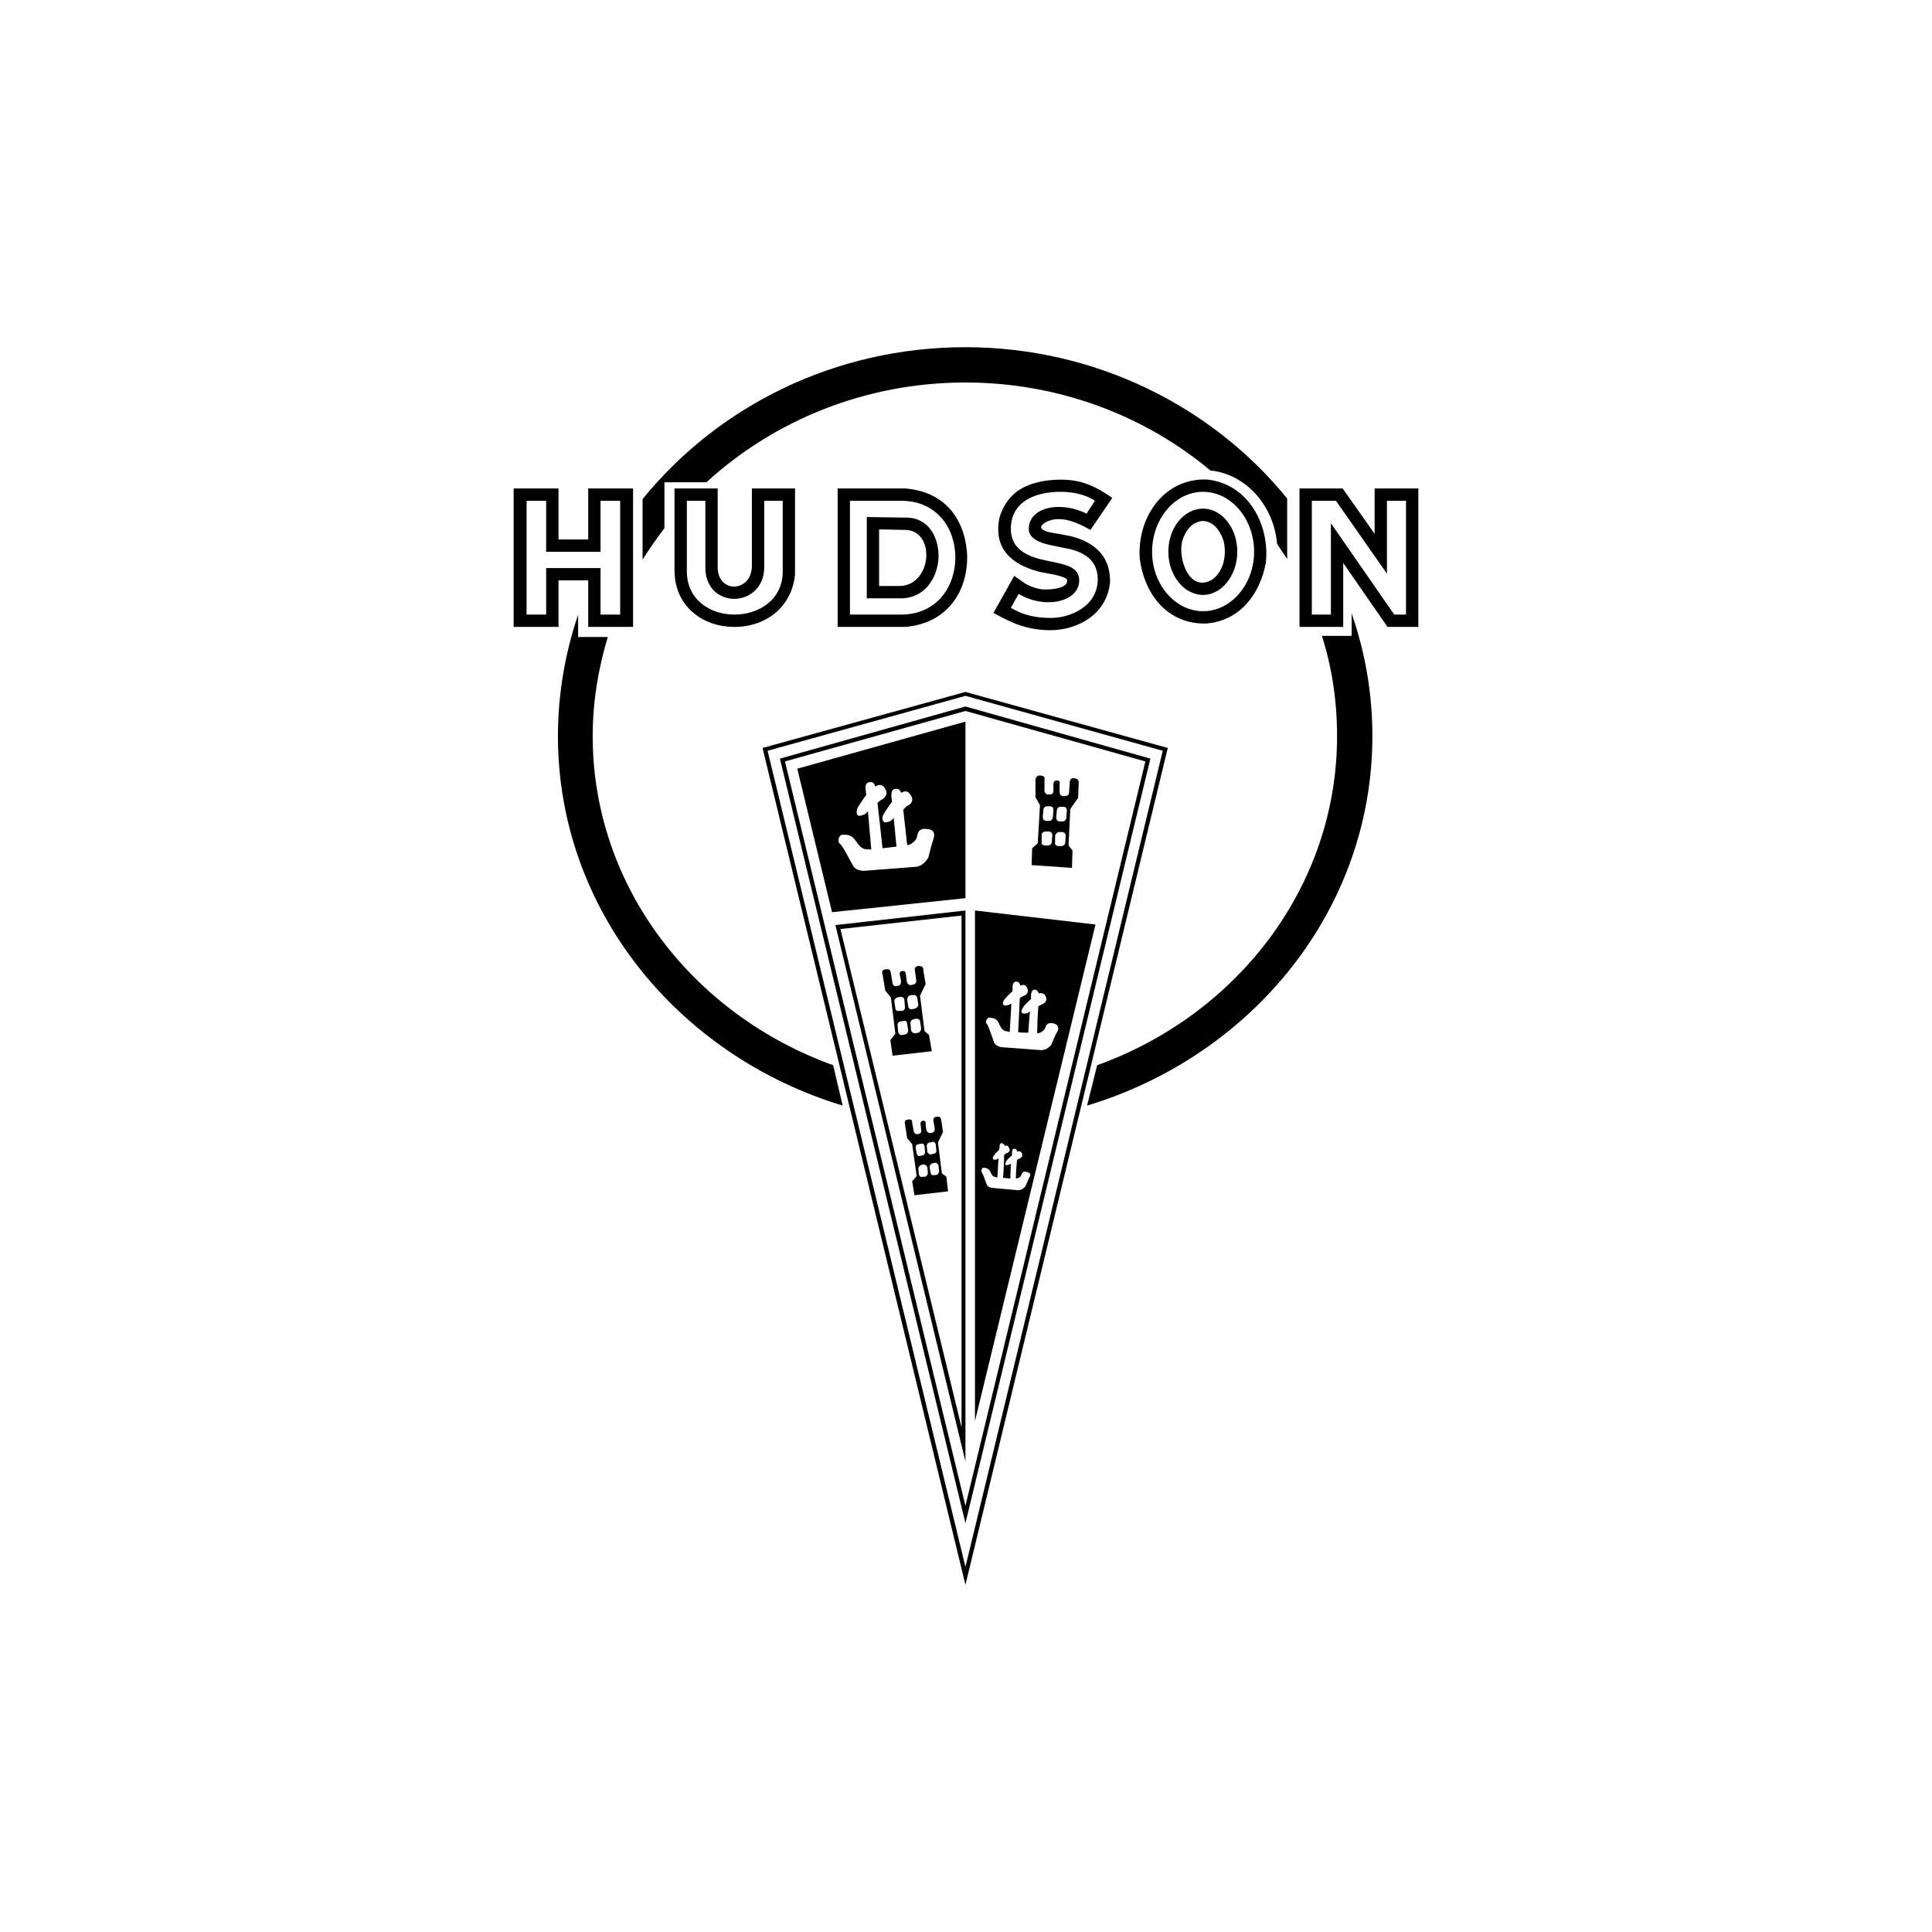 <svg width="100" height="100" viewBox="0 0 100 100" fill="none" xmlns="http://www.w3.org/2000/svg">
<rect width="100" height="100" fill="white"/>
<path fill-rule="evenodd" clip-rule="evenodd" d="M53.945 30.504C54.207 30.533 55.367 30.504 55.222 29.982C55.019 29.779 54.09 29.663 53.83 29.604C52.321 29.227 51.393 28.357 51.74 26.761C52.118 25.572 52.959 25.049 54.177 24.875C55.599 24.701 56.47 24.991 57.572 25.775L56.44 27.428C55.774 27.051 54.845 26.616 54.09 27.051C53.742 27.283 53.888 27.399 54.177 27.515C54.555 27.602 54.99 27.66 55.397 27.747C56.702 28.066 57.485 28.821 57.456 30.155C57.282 31.751 55.861 32.621 54.323 32.621C53.134 32.593 52.408 32.273 51.422 31.722L52.495 29.807L53.075 30.213C53.336 30.359 53.656 30.475 53.945 30.504ZM62.447 24.818C64.594 25.021 65.725 27.138 65.522 29.111C65.231 30.736 64.188 32.129 62.447 32.273C60.444 32.332 59.226 30.765 58.994 28.908C58.849 26.848 60.183 24.759 62.447 24.818ZM69.496 25.282L71.15 27.631V25.282H73.413V32.448H71.817L69.525 29.14V32.448H67.262V25.282H69.496ZM37.148 25.282V29.43C37.176 30.069 37.612 30.388 38.047 30.359C38.482 30.33 38.888 29.981 38.917 29.343V25.282H41.151V29.75C40.948 31.606 39.411 32.505 37.902 32.448C36.422 32.419 34.942 31.432 34.913 29.575V25.282L37.148 25.282ZM43.356 32.448V25.282H46.838C48.81 25.427 49.942 26.761 50.058 28.705C50.116 30.736 48.898 32.303 46.838 32.448H43.356ZM28.908 32.448H26.587V25.282H28.908V27.922H30.446V25.282H32.767V32.448H30.446V30.04H28.908V32.448Z" fill="black"/>
<path fill-rule="evenodd" clip-rule="evenodd" d="M31.461 32.97C30.968 34.595 30.678 36.307 30.678 38.105C30.678 45.88 35.871 52.525 43.124 55.135L43.617 57.225C35.088 54.643 28.879 47.07 28.879 38.106C28.879 35.901 29.257 33.783 29.924 31.81V32.971L31.461 32.97ZM69.961 31.752C70.673 33.794 71.036 35.942 71.034 38.106C71.034 47.071 64.825 54.643 56.267 57.225L56.789 55.135C64.042 52.525 69.206 45.88 69.206 38.105C69.206 36.278 68.945 34.566 68.423 32.912H69.961V31.752ZM49.971 17.971C56.702 17.971 62.765 21.046 66.624 25.804V28.938C66.449 28.676 66.275 28.415 66.102 28.154C65.927 26.123 64.448 24.528 62.649 24.353C59.255 21.511 54.786 19.798 49.971 19.798C44.778 19.798 40.048 21.771 36.567 24.962H34.391V27.342C33.988 27.864 33.61 28.407 33.26 28.966V25.833C37.148 21.046 43.182 17.971 49.971 17.971ZM49.971 82.03L39.469 38.714L49.971 35.814L60.444 38.714L49.971 82.03Z" fill="black"/>
<path fill-rule="evenodd" clip-rule="evenodd" d="M52.321 31.462L52.727 30.737C52.727 30.737 53.365 31.172 54.265 31.172C55.164 31.172 55.861 30.737 55.861 30.04C55.861 29.344 55.135 29.228 54.497 29.083C53.83 28.938 52.321 28.764 52.321 27.371C52.321 26.007 53.511 25.456 54.903 25.456C56.064 25.456 56.673 25.92 56.673 25.92L56.238 26.588C56.238 26.588 55.629 26.239 54.787 26.239C53.946 26.239 53.249 26.646 53.249 27.371C53.249 28.125 54.498 28.213 54.903 28.328C55.338 28.415 56.818 28.561 56.818 29.982C56.818 31.404 55.367 31.984 54.41 31.984C53.656 31.984 53.017 31.868 52.321 31.462ZM62.272 25.456C63.722 25.456 64.912 26.849 64.912 28.561C64.912 30.243 63.722 31.636 62.272 31.636C60.822 31.636 59.632 30.243 59.632 28.561C59.632 26.849 60.821 25.456 62.272 25.456ZM67.9 25.92H69.148L71.788 29.692V25.92H72.775V31.81H72.165L68.887 27.081V31.81H67.9V25.92ZM35.552 25.92H36.509V29.373C36.509 30.475 37.264 30.997 38.018 30.997C38.772 30.997 39.556 30.417 39.556 29.373V25.92H40.513V29.576C40.513 31.055 39.265 31.81 38.018 31.81C36.77 31.81 35.552 31.055 35.552 29.576L35.552 25.92ZM46.635 31.81H43.994V25.92H46.635C48.52 25.92 49.449 27.371 49.449 28.851C49.449 30.331 48.52 31.81 46.635 31.81ZM28.27 29.402H31.084V31.81H32.1V25.92H31.084V28.561H28.27V25.92H27.255V31.81H28.27V29.402Z" fill="white"/>
<path fill-rule="evenodd" clip-rule="evenodd" d="M44.865 30.968V26.762L46.896 26.791C48.085 26.791 48.608 27.835 48.579 28.88C48.521 29.924 47.853 30.969 46.635 30.969L44.865 30.968Z" fill="black"/>
<path fill-rule="evenodd" clip-rule="evenodd" d="M46.605 30.33C47.418 30.302 47.882 29.576 47.94 28.88C47.998 28.155 47.65 27.458 46.895 27.43L45.503 27.4V30.331L46.605 30.33Z" fill="white"/>
<path fill-rule="evenodd" clip-rule="evenodd" d="M62.272 26.326C63.23 26.326 64.042 27.313 64.042 28.56C64.042 29.779 63.23 30.794 62.272 30.794C61.285 30.794 60.473 29.779 60.473 28.56C60.473 27.313 61.285 26.326 62.272 26.326Z" fill="black"/>
<path fill-rule="evenodd" clip-rule="evenodd" d="M61.199 27.98C60.938 28.908 61.576 30.736 62.766 29.982C63.345 29.547 63.49 28.734 63.345 28.038C63.2 27.545 62.852 26.994 62.272 26.965C61.692 26.994 61.344 27.487 61.199 27.98ZM39.73 38.859L49.971 36.017L60.184 38.859L49.971 81.101L39.73 38.859Z" fill="white"/>
<path fill-rule="evenodd" clip-rule="evenodd" d="M49.971 36.568L59.545 39.266L49.971 78.839L40.368 39.266L49.971 36.568Z" fill="black"/>
<path fill-rule="evenodd" clip-rule="evenodd" d="M59.284 39.411L49.971 77.939L40.629 39.411L49.971 36.8L59.284 39.411Z" fill="white"/>
<path fill-rule="evenodd" clip-rule="evenodd" d="M43.066 47.215L41.267 39.788L49.971 37.351V46.489L43.066 47.215ZM56.702 47.853L50.464 73.558V47.128L56.702 47.853ZM49.971 75.647L43.24 47.882L49.971 47.128V75.647Z" fill="black"/>
<path fill-rule="evenodd" clip-rule="evenodd" d="M43.501 48.086L49.768 47.39V73.877L43.501 48.086ZM52.698 61.606L51.393 61.489C51.393 61.489 51.161 61.489 51.073 61.316C51.016 61.142 50.87 60.735 50.812 60.677C50.754 60.619 50.841 60.416 50.899 60.445C50.986 60.445 51.131 60.445 51.248 60.619C51.335 60.793 51.335 60.909 51.596 60.938H51.625L51.683 59.952L51.596 60.01C51.596 60.01 51.422 60.068 51.393 59.981C51.393 59.981 51.363 59.894 51.45 59.807C51.48 59.749 51.596 59.633 51.712 59.517L51.741 59.371C51.741 59.371 51.712 59.168 51.857 59.168C51.944 59.197 52.002 59.256 52.002 59.313C52.089 59.284 52.176 59.284 52.205 59.371C52.38 59.633 52.089 59.69 52.089 59.69L51.973 59.777C51.973 60.126 51.944 60.677 51.915 60.967C52.031 60.967 52.176 60.997 52.293 60.997L52.322 60.242L52.234 60.271C52.234 60.271 52.061 60.358 52.031 60.271C52.031 60.271 52.031 60.184 52.089 60.097C52.118 60.039 52.234 59.923 52.38 59.807V59.662C52.38 59.662 52.38 59.458 52.495 59.458C52.612 59.458 52.641 59.545 52.641 59.603C52.728 59.575 52.815 59.575 52.873 59.662C53.018 59.923 52.728 59.981 52.728 59.981L52.641 60.039C52.612 60.329 52.582 60.706 52.582 60.997H52.612C52.612 60.997 52.844 60.967 52.873 60.793C52.931 60.619 53.076 60.619 53.193 60.677C53.337 60.706 53.367 60.822 53.279 60.938C53.221 61.054 53.076 61.402 53.076 61.402C53.076 61.402 52.93 61.606 52.698 61.606ZM53.858 54.353L51.915 54.208C51.915 54.208 51.566 54.208 51.45 53.947C51.363 53.714 51.16 53.076 51.073 52.989C50.957 52.931 51.102 52.64 51.218 52.67C51.334 52.699 51.566 52.67 51.683 52.931C51.827 53.192 51.827 53.366 52.204 53.395C52.204 53.395 52.233 53.424 52.262 53.424L52.349 51.944L52.233 52.002C52.233 52.002 51.972 52.118 51.914 51.974C51.914 51.974 51.885 51.857 52.001 51.712C52.059 51.654 52.204 51.48 52.407 51.306V51.103C52.407 51.103 52.407 50.783 52.611 50.812C52.756 50.812 52.785 50.929 52.814 51.016C52.93 50.958 53.046 50.958 53.133 51.074C53.365 51.48 52.93 51.567 52.93 51.567L52.785 51.654C52.756 52.205 52.727 53.017 52.698 53.424C52.872 53.453 53.075 53.453 53.22 53.453L53.307 52.35L53.191 52.437C53.191 52.437 52.901 52.524 52.871 52.379C52.871 52.379 52.843 52.292 52.958 52.147C52.988 52.06 53.162 51.885 53.365 51.712V51.508C53.365 51.508 53.365 51.219 53.568 51.219C53.684 51.248 53.742 51.334 53.771 51.421C53.888 51.393 54.003 51.393 54.09 51.508C54.322 51.886 53.888 52.002 53.888 52.002L53.742 52.089C53.707 52.552 53.688 53.016 53.684 53.481H53.742C53.742 53.481 54.033 53.423 54.12 53.162C54.177 52.93 54.381 52.93 54.584 52.988C54.786 53.046 54.816 53.249 54.729 53.394C54.612 53.569 54.409 54.09 54.409 54.09C54.409 54.09 54.177 54.382 53.858 54.353Z" fill="white"/>
<path fill-rule="evenodd" clip-rule="evenodd" d="M47.215 59.226L46.954 58.907L46.838 58.152C46.838 58.152 46.78 57.978 46.983 57.949C47.186 57.92 47.215 57.978 47.215 58.123L47.302 58.587C47.302 58.587 47.36 58.733 47.505 58.703C47.621 58.674 47.708 58.646 47.679 58.471L47.65 58.21C47.65 58.21 47.592 58.065 47.766 58.007C47.94 58.007 47.911 58.123 47.911 58.181L47.94 58.442C47.94 58.442 47.969 58.674 48.172 58.646C48.346 58.616 48.404 58.558 48.375 58.384L48.317 58.036C48.317 58.036 48.259 57.803 48.491 57.803C48.694 57.775 48.694 57.891 48.723 58.007L48.81 58.587L48.549 59.138L48.752 60.734L48.984 60.908L49.071 61.662L47.33 61.865L47.214 61.14L47.446 60.879L47.215 59.226ZM46.112 51.625L45.822 51.276L45.677 50.406C45.677 50.406 45.59 50.203 45.822 50.174C46.054 50.145 46.084 50.203 46.112 50.377L46.199 50.899C46.199 50.899 46.228 51.073 46.402 51.044C46.576 51.015 46.635 50.986 46.635 50.754L46.576 50.464C46.576 50.464 46.519 50.289 46.692 50.261C46.895 50.232 46.866 50.376 46.895 50.464L46.924 50.754C46.924 50.754 46.953 51.015 47.156 50.986C47.389 50.957 47.447 50.87 47.418 50.696L47.36 50.261C47.36 50.261 47.273 50.029 47.534 50C47.795 50 47.795 50.116 47.795 50.261L47.911 50.928L47.621 51.537L47.853 53.365L48.085 53.569L48.23 54.41L46.2 54.642L46.084 53.829L46.345 53.51L46.112 51.625Z" fill="black"/>
<path fill-rule="evenodd" clip-rule="evenodd" d="M47.128 51.508H47.273C47.36 51.48 47.447 51.538 47.476 51.654L47.534 52.002C47.534 52.089 47.447 52.176 47.36 52.205L47.215 52.234C47.191 52.241 47.167 52.242 47.143 52.239C47.12 52.235 47.097 52.225 47.078 52.211C47.058 52.197 47.042 52.179 47.03 52.158C47.019 52.137 47.013 52.113 47.011 52.089L46.953 51.741C46.954 51.654 47.012 51.538 47.128 51.508ZM47.273 52.756L47.447 52.727C47.534 52.727 47.621 52.785 47.621 52.872L47.679 53.221C47.679 53.336 47.621 53.424 47.534 53.453L47.36 53.482C47.315 53.481 47.272 53.467 47.235 53.441C47.199 53.415 47.172 53.379 47.157 53.336L47.128 52.989C47.099 52.872 47.186 52.785 47.273 52.756ZM46.461 51.625L46.605 51.596C46.721 51.596 46.808 51.654 46.808 51.741L46.837 52.089C46.867 52.205 46.808 52.292 46.693 52.321H46.547C46.431 52.35 46.344 52.292 46.344 52.176L46.287 51.828C46.286 51.741 46.344 51.654 46.461 51.625ZM46.605 52.872L46.779 52.843C46.866 52.815 46.953 52.872 46.953 52.989L47.011 53.336C47.011 53.424 46.953 53.511 46.866 53.54L46.692 53.569C46.605 53.598 46.518 53.511 46.489 53.424L46.461 53.075C46.431 52.988 46.518 52.872 46.605 52.872ZM48.114 59.139L48.259 59.11C48.346 59.081 48.404 59.139 48.434 59.226L48.462 59.545C48.491 59.633 48.404 59.719 48.317 59.719L48.201 59.748C48.114 59.777 48.027 59.69 47.998 59.633L47.969 59.313C47.969 59.226 48.027 59.139 48.114 59.139ZM48.259 60.212L48.404 60.183C48.491 60.183 48.55 60.242 48.579 60.329L48.607 60.619C48.607 60.663 48.593 60.707 48.567 60.743C48.541 60.779 48.504 60.807 48.462 60.822H48.317C48.259 60.851 48.172 60.793 48.172 60.706L48.114 60.416C48.115 60.371 48.129 60.328 48.155 60.291C48.181 60.255 48.217 60.227 48.259 60.212ZM47.534 59.226L47.679 59.197C47.766 59.167 47.824 59.226 47.853 59.313L47.882 59.633C47.882 59.719 47.824 59.806 47.737 59.806L47.592 59.835C47.534 59.865 47.447 59.777 47.447 59.69L47.389 59.4C47.389 59.313 47.447 59.226 47.534 59.226ZM47.679 60.299L47.795 60.27C47.882 60.27 47.969 60.329 47.998 60.416L48.027 60.706C48.027 60.751 48.012 60.794 47.986 60.83C47.961 60.867 47.924 60.894 47.882 60.909H47.737C47.65 60.938 47.592 60.88 47.563 60.793L47.534 60.502C47.534 60.416 47.592 60.329 47.679 60.299ZM47.418 44.865L44.807 45.068C44.807 45.068 44.372 45.126 44.169 44.836C43.995 44.546 43.618 43.762 43.472 43.675C43.327 43.588 43.415 43.211 43.589 43.211C43.733 43.211 44.024 43.153 44.256 43.472C44.488 43.763 44.546 43.995 45.039 43.965H45.097L44.923 41.993L44.778 42.138C44.778 42.138 44.43 42.312 44.372 42.167C44.372 42.167 44.285 42.022 44.401 41.79C44.459 41.703 44.633 41.412 44.836 41.151L44.807 40.89C44.807 40.89 44.72 40.513 45.01 40.484C45.184 40.455 45.271 40.571 45.3 40.716C45.474 40.6 45.619 40.6 45.735 40.716C46.142 41.18 45.59 41.413 45.59 41.413L45.417 41.557C45.504 42.254 45.62 43.356 45.678 43.907C45.91 43.879 46.171 43.849 46.403 43.82L46.258 42.341L46.113 42.486C46.113 42.486 45.764 42.66 45.707 42.486C45.707 42.486 45.62 42.341 45.735 42.138C45.794 42.051 45.968 41.761 46.17 41.5L46.141 41.238C46.141 41.238 46.084 40.861 46.344 40.832C46.519 40.803 46.606 40.919 46.635 41.035C46.809 40.948 46.954 40.919 47.07 41.064C47.476 41.528 46.925 41.731 46.925 41.731L46.751 41.905C46.809 42.428 46.896 43.153 46.954 43.733H47.041C47.041 43.733 47.447 43.588 47.476 43.24C47.534 42.92 47.767 42.863 48.056 42.92C48.346 42.95 48.405 43.182 48.317 43.414C48.23 43.646 48.056 44.371 48.056 44.371C48.056 44.371 47.853 44.807 47.418 44.865Z" fill="white"/>
<path fill-rule="evenodd" clip-rule="evenodd" d="M53.83 41.673L53.597 41.267V40.368C53.597 40.368 53.597 40.136 53.83 40.136C54.062 40.164 54.09 40.223 54.062 40.397V40.948C54.062 40.948 54.09 41.122 54.236 41.122C54.439 41.122 54.526 41.122 54.526 40.89V40.6C54.526 40.6 54.497 40.397 54.7 40.397C54.903 40.397 54.845 40.542 54.845 40.629V40.948C54.845 40.948 54.816 41.209 55.048 41.209C55.281 41.209 55.339 41.151 55.339 40.948L55.368 40.542C55.368 40.542 55.339 40.252 55.6 40.281C55.861 40.31 55.832 40.455 55.832 40.6L55.803 41.297L55.397 41.877L55.309 43.762L55.513 44.023L55.484 44.922L53.395 44.777L53.424 43.907L53.714 43.646L53.83 41.673Z" fill="black"/>
<path fill-rule="evenodd" clip-rule="evenodd" d="M54.874 41.761H55.048C55.164 41.761 55.222 41.848 55.222 41.964L55.193 42.312C55.193 42.428 55.106 42.516 55.019 42.516H54.845C54.729 42.516 54.671 42.428 54.671 42.312L54.7 41.964C54.7 41.849 54.786 41.761 54.874 41.761ZM54.816 43.067H54.99C55.077 43.067 55.164 43.154 55.164 43.241L55.135 43.618C55.135 43.705 55.048 43.792 54.932 43.792H54.786C54.671 43.792 54.584 43.705 54.612 43.618V43.241C54.642 43.154 54.729 43.067 54.816 43.067ZM54.177 41.732H54.352C54.468 41.732 54.526 41.819 54.526 41.935L54.497 42.284C54.497 42.4 54.41 42.487 54.322 42.487H54.149C54.033 42.487 53.975 42.4 53.975 42.284L54.003 41.935C54.003 41.819 54.09 41.732 54.177 41.732ZM54.12 43.038H54.294C54.381 43.038 54.468 43.125 54.468 43.212L54.439 43.589C54.439 43.676 54.352 43.763 54.236 43.763H54.09C53.975 43.763 53.888 43.676 53.916 43.589V43.212C53.916 43.125 54.003 43.038 54.12 43.038Z" fill="white"/>
</svg>

